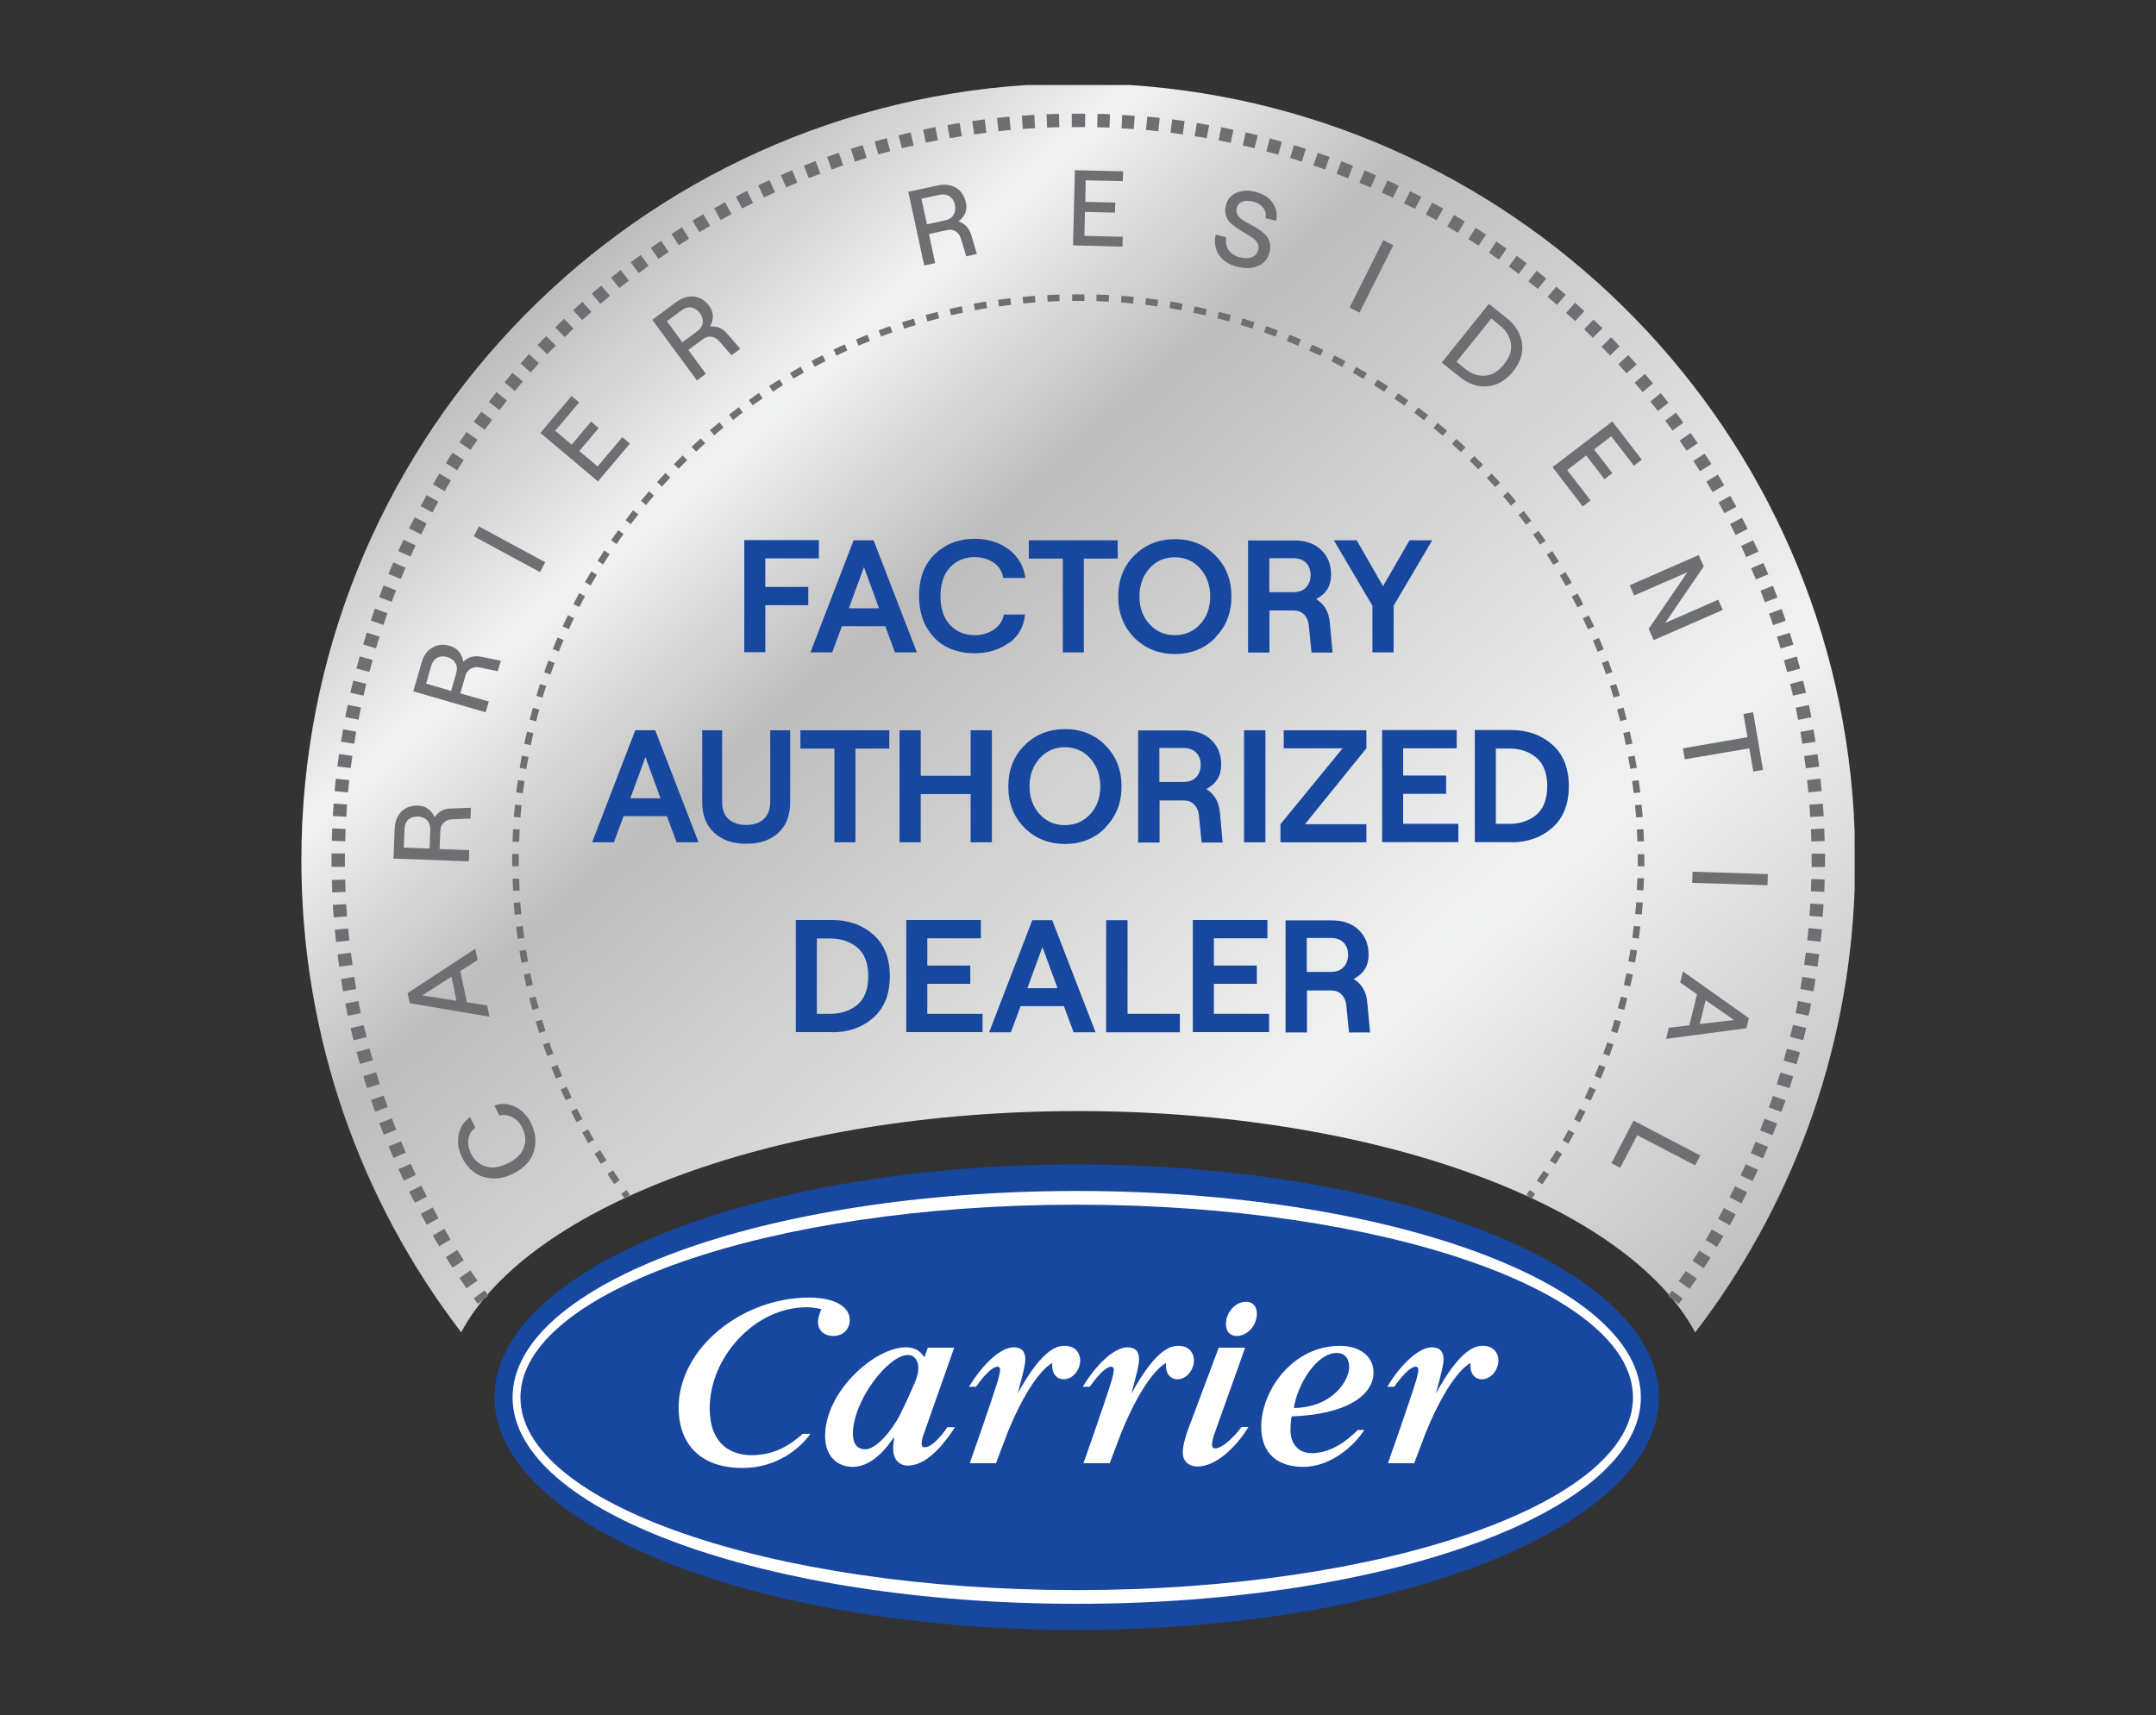 <svg xmlns="http://www.w3.org/2000/svg" xmlns:xlink="http://www.w3.org/1999/xlink" id="Layer_1" version="1.1" viewBox="0 0 117.9 93.8"><rect x="0" y="0" width="117.9" height="93.8" fill="#333333" stroke="none"/><defs><style> .st0 { fill: #17479e; } .st1 { fill: #6e6f72; } .st2 { fill: #fff; } .st3 { fill: none; } .st4 { fill: url(#linear-gradient); } .st5 { clip-path: url(#clippath); } </style><clipPath id="clippath"><path class="st3" d="M56.13,4.65c-22.15,1.46-39.65,19.88-39.65,42.4,0,9.71,3.26,18.67,8.74,25.82,3.71-6.95,17.41-12.1,33.74-12.1s30.04,5.16,33.74,12.11c5.19-6.77,8.39-15.14,8.72-24.24v-3.18c-.8-21.79-18.01-39.38-39.63-40.81h-5.67Z"></path></clipPath><linearGradient id="linear-gradient" x1="56.36" y1="50.76" x2="56.69" y2="50.76" gradientTransform="translate(-12615 -14068.91) rotate(90) scale(249.69 -249.69)" gradientUnits="userSpaceOnUse"><stop offset="0" stop-color="#bdbdbe"></stop><stop offset=".15" stop-color="#f1f2f2"></stop><stop offset=".3" stop-color="#bdbdbe"></stop><stop offset=".7" stop-color="#f1f2f2"></stop><stop offset="1" stop-color="#bdbdbe"></stop></linearGradient></defs><g class="st5"><rect class="st4" x="4.58" y="-15.07" width="108.74" height="107.66" transform="translate(-10.72 49.89) rotate(-42.4)"></rect></g><path class="st1" d="M25.51,70.46c-.13-.19-.26-.37-.39-.56l.61-.41c.12.19.25.37.38.55l-.6.42ZM24.75,69.33c-.12-.19-.25-.38-.37-.57l.62-.39c.12.19.24.38.36.56l-.61.4ZM24.02,68.17c-.12-.19-.23-.39-.35-.59l.63-.37c.11.19.23.39.34.58l-.63.38ZM23.34,66.99c-.11-.2-.22-.4-.33-.6l.65-.35c.11.2.21.39.32.59l-.64.36ZM22.69,65.79c-.1-.2-.21-.4-.31-.61l.66-.33c.1.2.2.4.3.6l-.65.34ZM22.08,64.57c-.1-.2-.19-.41-.29-.62l.67-.3c.09.2.19.41.28.61l-.66.32ZM21.52,63.33c-.09-.21-.18-.42-.27-.63l.68-.28c.09.21.17.41.26.62l-.67.29ZM20.99,62.07c-.08-.21-.17-.42-.25-.64l.69-.26c.08.21.16.42.24.62l-.68.27ZM20.51,60.8c-.08-.21-.15-.43-.22-.64l.69-.24c.07.21.15.42.22.63l-.69.25ZM20.07,59.51c-.07-.22-.14-.43-.2-.65l.7-.21c.06.21.13.43.2.64l-.7.22ZM19.68,58.2c-.06-.22-.12-.44-.18-.66l.71-.19c.06.22.12.43.18.64l-.71.2ZM19.33,56.89c-.05-.22-.11-.44-.16-.66l.72-.16c.05.22.1.43.16.65l-.71.18ZM19.02,55.56c-.05-.22-.09-.44-.14-.67l.72-.14c.04.22.09.44.13.66l-.72.15ZM18.76,54.22c-.04-.22-.08-.45-.11-.67l.72-.12c.04.22.07.44.11.66l-.72.13ZM18.55,52.88c-.03-.22-.06-.45-.09-.68l.73-.09c.03.22.06.44.09.66l-.73.1ZM18.38,51.53c-.02-.23-.05-.45-.07-.68l.73-.07c.02.22.04.44.07.66l-.73.08ZM18.25,50.17c-.02-.23-.03-.45-.05-.68l.73-.04c.01.22.03.45.05.67l-.73.06ZM18.17,48.81c0-.23-.02-.45-.02-.68l.73-.02c0,.22.01.45.02.67l-.73.03Z"></path><path class="st1" d="M18.88,46.01l-.73-.02c0-.23.01-.46.02-.68l.73.03c0,.22-.02.45-.02.67ZM18.93,44.67l-.73-.04c.01-.23.03-.45.05-.68l.73.05c-.02.22-.03.45-.04.67ZM19.03,43.34l-.73-.07c.02-.23.04-.45.07-.68l.73.08c-.02.22-.05.44-.07.67ZM19.18,42.01l-.73-.09c.03-.23.06-.45.09-.68l.73.1c-.03.22-.06.44-.09.66ZM19.37,40.68l-.72-.12c.04-.22.07-.45.11-.67l.72.13c-.04.22-.08.44-.11.66ZM19.6,39.36l-.72-.14c.04-.22.09-.45.14-.67l.72.15c-.05.22-.09.44-.13.66ZM19.88,38.05l-.72-.16c.05-.22.1-.44.16-.66l.71.17c-.05.22-.1.43-.15.65ZM20.2,36.75l-.71-.19c.06-.22.12-.44.18-.66l.71.2c-.06.21-.12.43-.18.65ZM20.56,35.46l-.7-.21c.07-.22.13-.44.2-.65l.7.22c-.07.21-.13.43-.2.64ZM20.97,34.18l-.69-.24c.07-.22.15-.43.22-.65l.69.25c-.08.21-.15.42-.22.63ZM21.42,32.92l-.69-.26c.08-.21.16-.43.25-.64l.68.27c-.08.21-.16.42-.24.63ZM21.92,31.67l-.68-.28c.09-.21.18-.42.27-.63l.67.29c-.09.21-.18.41-.26.62ZM22.45,30.44l-.67-.3c.09-.21.19-.41.29-.62l.66.31c-.1.2-.19.41-.28.61ZM23.03,29.23l-.66-.33c.1-.2.2-.41.31-.61l.65.34c-.1.2-.2.4-.3.6ZM23.65,28.03l-.65-.35c.11-.2.22-.4.33-.6l.64.36c-.11.19-.22.39-.32.59ZM24.31,26.86l-.63-.37c.11-.2.23-.39.35-.59l.63.38c-.12.19-.23.38-.34.58ZM25,25.72l-.62-.39c.12-.19.24-.38.37-.57l.61.4c-.12.19-.24.38-.36.56ZM25.73,24.6l-.61-.41c.13-.19.26-.38.39-.56l.6.42c-.13.18-.25.37-.38.55ZM26.5,23.5l-.59-.43c.13-.18.27-.37.41-.55l.59.44c-.13.18-.27.36-.4.54ZM27.31,22.43l-.58-.45c.14-.18.28-.36.42-.53l.57.46c-.14.17-.28.35-.42.53ZM28.15,21.38l-.56-.47c.15-.17.29-.35.44-.52l.56.48c-.15.17-.29.34-.43.51ZM29.02,20.37l-.55-.49c.15-.17.3-.34.46-.51l.54.5c-.15.16-.3.33-.45.5ZM29.93,19.38l-.53-.51c.16-.16.31-.33.47-.49l.52.52c-.16.16-.31.32-.47.48ZM30.87,18.43l-.51-.52c.16-.16.33-.32.49-.47l.51.53c-.16.15-.32.31-.48.47ZM31.84,17.51l-.5-.54c.17-.15.34-.31.51-.46l.49.55c-.17.15-.33.3-.5.45ZM32.84,16.62l-.48-.56c.17-.15.35-.29.52-.44l.47.56c-.17.14-.34.29-.51.43ZM33.87,15.76l-.46-.57c.18-.14.35-.28.53-.42l.45.58c-.18.14-.35.28-.53.41ZM34.93,14.94l-.44-.59c.18-.14.36-.27.55-.4l.43.59c-.18.13-.36.26-.54.4ZM36.01,14.16l-.42-.6c.19-.13.37-.26.56-.39l.41.61c-.19.13-.37.25-.55.38ZM37.12,13.41l-.4-.61c.19-.12.38-.25.57-.37l.39.62c-.19.12-.38.24-.56.36ZM38.25,12.7l-.38-.63c.19-.12.39-.23.59-.35l.37.63c-.19.11-.38.23-.57.34ZM39.41,12.03l-.36-.64c.2-.11.4-.22.6-.33l.35.65c-.2.11-.39.21-.59.32ZM40.58,11.4l-.34-.65c.2-.1.4-.21.61-.31l.33.66c-.2.1-.4.2-.6.3ZM41.78,10.8l-.32-.66c.2-.1.41-.19.62-.29l.3.67c-.2.09-.4.19-.61.28ZM42.99,10.25l-.29-.67c.21-.09.42-.18.62-.27l.28.68c-.21.09-.41.17-.61.26ZM44.23,9.74l-.27-.68c.21-.08.42-.17.64-.25l.26.69c-.21.08-.42.16-.62.24ZM45.48,9.27l-.25-.69c.21-.08.43-.15.64-.22l.24.69c-.21.07-.42.14-.63.22ZM46.75,8.84l-.22-.7c.22-.07.43-.14.65-.2l.21.7c-.21.06-.43.13-.64.2ZM48.03,8.45l-.2-.71c.22-.06.44-.12.66-.18l.19.71c-.22.06-.43.12-.65.18ZM49.32,8.11l-.18-.71c.22-.05.44-.11.66-.16l.16.72c-.22.05-.43.1-.65.15ZM50.63,7.81l-.15-.72c.22-.05.44-.09.67-.14l.14.72c-.22.04-.44.09-.66.13ZM51.94,7.56l-.13-.72c.22-.04.45-.08.67-.11l.12.72c-.22.04-.44.07-.66.11ZM53.27,7.35l-.1-.73c.22-.03.45-.06.68-.09l.09.73c-.22.03-.44.06-.66.09ZM54.6,7.18l-.08-.73c.23-.02.45-.05.68-.07l.07.73c-.22.02-.44.04-.67.07ZM55.93,7.06l-.05-.73c.23-.02.45-.03.68-.05l.04.73c-.22.01-.45.03-.67.04ZM57.26,6.98l-.03-.73c.23,0,.45-.02.68-.02l.02.73c-.22,0-.45.01-.67.02Z"></path><path class="st1" d="M99.05,46.02c0-.22-.01-.45-.02-.67l.73-.03c0,.23.02.45.02.68l-.73.02ZM98.99,44.68c-.01-.22-.03-.45-.04-.67l.73-.05c.02.23.03.45.05.68l-.73.04ZM98.89,43.34c-.02-.22-.04-.44-.07-.67l.73-.08c.02.23.05.45.07.68l-.73.07ZM98.75,42.01c-.03-.22-.06-.44-.09-.66l.73-.1c.03.22.06.45.09.68l-.73.09ZM98.56,40.69c-.03-.22-.07-.44-.11-.66l.72-.13c.04.22.08.45.11.67l-.72.11ZM98.33,39.37c-.04-.22-.09-.44-.13-.66l.72-.15c.05.22.09.44.14.67l-.72.14ZM98.05,38.06c-.05-.22-.1-.44-.16-.65l.71-.18c.05.22.11.44.16.66l-.72.16ZM97.73,36.76c-.06-.22-.12-.43-.18-.65l.71-.2c.06.22.12.44.18.66l-.71.19ZM97.37,35.47c-.06-.21-.13-.43-.2-.64l.7-.22c.07.22.14.43.2.65l-.7.21ZM96.96,34.19c-.07-.21-.14-.42-.22-.63l.69-.25c.08.21.15.43.22.64l-.69.24ZM96.51,32.93c-.08-.21-.16-.42-.24-.62l.68-.27c.08.21.17.42.25.64l-.69.26ZM96.02,31.69c-.09-.21-.17-.41-.26-.61l.67-.29c.09.21.18.42.27.62l-.68.28ZM95.49,30.47c-.09-.2-.19-.4-.28-.61l.66-.31c.1.2.19.41.29.62l-.67.3ZM94.91,29.26c-.1-.2-.2-.4-.3-.6l.65-.34c.1.2.21.4.31.61l-.66.33ZM94.3,28.07c-.11-.2-.21-.39-.32-.59l.64-.36c.11.2.22.4.33.6l-.65.35ZM93.65,26.91c-.11-.19-.23-.38-.34-.57l.63-.38c.12.19.23.39.35.58l-.63.37ZM92.96,25.77c-.12-.19-.24-.38-.36-.56l.62-.4c.12.19.25.38.37.57l-.62.39ZM92.23,24.65c-.12-.18-.25-.37-.38-.55l.6-.42c.13.19.26.37.39.56l-.61.41ZM91.46,23.55c-.13-.18-.26-.36-.4-.54l.59-.44c.14.18.27.36.4.55l-.59.43ZM90.66,22.48c-.14-.18-.27-.35-.41-.52l.57-.46c.14.18.28.36.42.53l-.58.45ZM89.82,21.44c-.14-.17-.29-.34-.43-.51l.56-.48c.15.17.29.35.44.52l-.56.47ZM88.95,20.42c-.15-.17-.3-.33-.45-.5l.54-.5c.15.17.31.34.46.51l-.55.49ZM88.04,19.44c-.15-.16-.31-.32-.46-.48l.52-.51c.16.16.32.33.47.49l-.53.51ZM87.11,18.48c-.16-.16-.32-.31-.48-.47l.51-.53c.16.16.33.32.49.47l-.52.52ZM86.14,17.56c-.16-.15-.33-.3-.5-.45l.49-.55c.17.15.34.3.51.46l-.5.54ZM85.14,16.67c-.17-.15-.34-.29-.51-.43l.47-.56c.17.15.35.29.52.44l-.48.56ZM84.11,15.81c-.17-.14-.35-.28-.53-.42l.45-.58c.18.14.36.28.53.42l-.46.57ZM83.05,14.98c-.18-.13-.36-.27-.54-.4l.43-.59c.18.13.37.27.55.41l-.44.59ZM81.97,14.2c-.18-.13-.37-.26-.55-.38l.41-.61c.19.13.38.26.56.39l-.42.6ZM80.86,13.44c-.19-.12-.38-.24-.56-.36l.39-.62c.19.12.38.24.57.37l-.4.61ZM79.72,12.73c-.19-.12-.38-.23-.58-.34l.37-.63c.2.11.39.23.59.35l-.38.63ZM78.56,12.05c-.2-.11-.39-.22-.59-.32l.35-.65c.2.11.4.22.6.33l-.36.64ZM77.38,11.42c-.2-.1-.4-.2-.6-.3l.33-.66c.2.1.41.2.61.31l-.34.65ZM76.18,10.82c-.2-.1-.4-.19-.61-.28l.3-.67c.21.09.41.19.62.29l-.32.66ZM74.96,10.26c-.2-.09-.41-.18-.62-.26l.28-.68c.21.09.42.18.63.27l-.29.67ZM73.72,9.75c-.21-.08-.42-.16-.63-.24l.26-.69c.21.08.43.16.64.25l-.27.68ZM72.46,9.27c-.21-.08-.42-.15-.64-.22l.24-.69c.22.07.43.15.65.22l-.25.69ZM71.19,8.84c-.21-.07-.43-.13-.64-.2l.21-.7c.22.07.44.13.65.2l-.22.7ZM69.9,8.46c-.21-.06-.43-.12-.65-.18l.19-.71c.22.06.44.12.66.18l-.2.71ZM68.61,8.11c-.22-.05-.43-.11-.65-.15l.16-.72c.22.05.44.1.66.16l-.18.71ZM67.3,7.81c-.22-.05-.44-.09-.66-.13l.14-.72c.22.04.45.09.67.14l-.15.72ZM65.99,7.56c-.22-.04-.44-.08-.66-.11l.12-.72c.22.04.45.07.67.11l-.13.72ZM64.67,7.35c-.22-.03-.44-.06-.66-.09l.09-.73c.23.03.45.06.68.09l-.1.73ZM63.34,7.18c-.22-.02-.44-.05-.67-.07l.07-.73c.23.02.45.04.68.07l-.08.73ZM62,7.06c-.22-.02-.44-.03-.67-.04l.04-.73c.23.01.45.03.68.05l-.05.73ZM60.67,6.98c-.22,0-.45-.02-.67-.02l.02-.73c.23,0,.46.01.68.02l-.03.73Z"></path><path class="st1" d="M92.4,70.49l-.6-.42c.13-.18.26-.37.38-.55l.61.41c-.13.19-.26.38-.39.56ZM93.17,69.36l-.61-.4c.12-.19.24-.38.36-.56l.62.39c-.12.19-.24.38-.37.57ZM93.9,68.2l-.63-.38c.12-.19.23-.38.34-.58l.63.37c-.11.2-.23.39-.35.59ZM94.59,67.02l-.64-.36c.11-.19.22-.39.32-.59l.65.35c-.11.2-.22.4-.33.6ZM95.23,65.82l-.65-.34c.1-.2.2-.4.3-.6l.66.33c-.1.2-.2.41-.31.61ZM95.84,64.6l-.66-.31c.1-.2.19-.4.28-.61l.67.3c-.09.21-.19.41-.29.62ZM96.41,63.36l-.67-.29c.09-.2.18-.41.26-.62l.68.28c-.09.21-.18.42-.27.63ZM96.93,62.09l-.68-.27c.08-.21.16-.42.24-.63l.69.26c-.08.21-.16.43-.25.64ZM97.42,60.82l-.69-.25c.08-.21.15-.42.22-.63l.69.24c-.07.22-.15.43-.23.65ZM97.86,59.52l-.7-.22c.07-.21.13-.43.2-.64l.7.21c-.07.22-.13.44-.2.65ZM98.25,58.21l-.71-.2c.06-.22.12-.43.18-.65l.71.19c-.06.22-.12.44-.18.66ZM98.6,56.89l-.71-.18c.05-.22.11-.43.16-.65l.72.16c-.05.22-.1.44-.16.66ZM98.91,55.56l-.72-.15c.05-.22.09-.44.13-.66l.72.14c-.04.22-.09.45-.14.67ZM99.17,54.22l-.72-.13c.04-.22.08-.44.11-.66l.72.12c-.04.23-.07.45-.11.67ZM99.39,52.87l-.73-.1c.03-.22.06-.44.09-.67l.73.09c-.03.23-.06.45-.09.68ZM99.56,51.51l-.73-.08c.02-.22.05-.44.07-.67l.73.07c-.02.23-.04.45-.07.68ZM99.68,50.15l-.73-.06c.02-.22.03-.45.04-.67l.73.04c-.01.23-.03.46-.05.68ZM99.76,48.78l-.73-.03c0-.22.02-.45.02-.67l.73.02c0,.23-.01.46-.02.68Z"></path><path class="st1" d="M91.81,71.32l-.59-.44c.07-.1.14-.19.21-.29l.59.43c-.07.1-.15.2-.22.3ZM26.13,71.31l-.22-.3.59-.43.22.29-.59.44ZM99.8,47.42h-.73c0-.13,0-.25,0-.37v-.36s.73,0,.73,0v.37c0,.12,0,.25,0,.37ZM18.13,47.42c0-.12,0-.25,0-.37s0-.25,0-.37h.73c0,.13,0,.25,0,.37s0,.24,0,.36h-.73ZM59.33,6.95h-.36s-.36,0-.36,0v-.73s.36,0,.36,0h.37s0,.74,0,.74Z"></path><path class="st1" d="M33.59,64.76c-.13-.18-.25-.36-.37-.55l.3-.2c.12.18.24.36.37.54l-.3.21ZM32.86,63.66c-.12-.19-.24-.37-.35-.56l.31-.19c.11.19.23.37.35.55l-.31.2ZM32.17,62.53c-.11-.19-.22-.38-.33-.58l.32-.18c.11.19.21.38.32.57l-.31.18ZM31.53,61.38c-.1-.2-.2-.39-.3-.59l.32-.16c.1.2.2.39.3.58l-.32.17ZM30.94,60.19c-.09-.2-.19-.4-.28-.6l.33-.15c.09.2.18.4.27.59l-.33.15ZM30.4,58.98c-.09-.2-.17-.41-.25-.61l.34-.13c.08.2.16.4.25.61l-.33.14ZM29.92,57.75c-.08-.21-.15-.41-.22-.62l.34-.12c.07.21.14.41.22.62l-.34.13ZM29.49,56.5c-.07-.21-.13-.42-.2-.63l.35-.1c.06.21.13.42.19.62l-.35.11ZM29.11,55.23c-.06-.21-.11-.43-.17-.64l.35-.09c.05.21.11.42.17.63l-.35.1ZM28.79,53.95c-.05-.21-.1-.43-.14-.65l.35-.07c.04.21.09.43.14.64l-.35.08ZM28.52,52.66c-.04-.22-.08-.43-.11-.65l.36-.06c.03.22.07.43.11.64l-.36.07ZM28.31,51.35c-.03-.22-.06-.44-.08-.66l.36-.04c.03.22.05.43.08.65l-.36.05ZM28.15,50.04c-.02-.22-.04-.44-.06-.66l.36-.03c.02.22.03.43.06.65l-.36.03ZM28.06,48.72c-.01-.22-.02-.44-.03-.66h.36c0,.21.02.42.03.64l-.36.02Z"></path><path class="st1" d="M28.39,46.04h-.36c0-.24.02-.46.03-.69l.36.02c-.01.22-.02.44-.03.67ZM28.46,44.71l-.36-.03c.02-.22.04-.45.06-.67l.36.03c-.02.22-.04.44-.06.67ZM28.59,43.38l-.36-.04c.03-.22.06-.45.09-.67l.36.05c-.03.22-.06.44-.09.66ZM28.78,42.06l-.36-.06c.04-.22.08-.44.12-.67l.36.07c-.04.22-.08.44-.12.66ZM29.02,40.75l-.35-.07c.05-.22.09-.44.15-.66l.35.08c-.05.22-.1.43-.14.65ZM29.32,39.45l-.35-.09c.06-.22.11-.44.17-.65l.35.1c-.06.21-.12.43-.17.64ZM29.68,38.16l-.35-.1c.07-.22.13-.43.2-.65l.34.11c-.07.21-.14.42-.2.64ZM30.1,36.89l-.34-.12c.07-.21.15-.43.23-.64l.34.13c-.08.21-.15.42-.23.63ZM30.57,35.64l-.34-.14c.08-.21.17-.42.26-.63l.33.14c-.09.2-.17.41-.26.62ZM31.1,34.41l-.33-.15c.09-.21.19-.41.29-.61l.33.16c-.1.2-.19.4-.28.61ZM31.68,33.2l-.32-.16c.1-.2.21-.4.31-.6l.32.17c-.1.2-.21.39-.31.59ZM32.31,32.02l-.32-.18c.11-.2.22-.39.34-.59l.31.19c-.11.19-.23.38-.34.58ZM32.99,30.87l-.31-.19c.12-.19.24-.38.36-.57l.3.2c-.12.19-.24.37-.36.56ZM33.72,29.76l-.3-.21c.13-.19.26-.37.39-.55l.29.21c-.13.18-.26.36-.38.55ZM34.5,28.67l-.29-.22c.14-.18.27-.36.41-.54l.29.22c-.14.18-.27.35-.41.53ZM35.33,27.62l-.28-.23c.14-.17.29-.35.44-.52l.27.24c-.15.17-.29.34-.43.51ZM36.2,26.61l-.27-.24c.15-.17.3-.33.46-.5l.26.25c-.15.16-.3.33-.45.49ZM37.11,25.64l-.26-.25c.16-.16.32-.32.48-.48l.25.26c-.16.16-.32.31-.47.47ZM38.07,24.7l-.25-.26c.16-.15.33-.31.5-.46l.24.27c-.17.15-.33.3-.49.45ZM39.06,23.81l-.24-.28c.17-.15.34-.29.52-.43l.23.28c-.17.14-.34.28-.51.43ZM40.09,22.97l-.22-.29c.18-.14.36-.28.53-.41l.22.29c-.18.13-.35.27-.53.41ZM41.16,22.17l-.21-.29c.18-.13.37-.26.55-.39l.2.3c-.18.13-.37.25-.55.38ZM42.26,21.41l-.2-.3c.19-.12.38-.24.57-.36l.19.31c-.19.12-.38.24-.56.36ZM43.39,20.71l-.19-.31c.19-.11.39-.23.58-.34l.18.32c-.19.11-.39.22-.58.33ZM44.55,20.06l-.17-.32c.2-.11.4-.21.6-.31l.16.32c-.2.1-.39.2-.59.31ZM45.74,19.45l-.16-.33c.2-.1.41-.19.61-.28l.15.33c-.2.09-.4.19-.6.28ZM46.95,18.9l-.14-.33c.21-.09.41-.17.62-.26l.14.34c-.21.08-.41.17-.61.25ZM48.18,18.41l-.13-.34c.21-.08.42-.16.63-.23l.12.34c-.21.07-.42.15-.63.23ZM49.44,17.97l-.11-.34c.21-.07.43-.14.64-.2l.11.35c-.21.06-.43.13-.64.2ZM50.72,17.58l-.1-.35c.22-.06.43-.12.65-.17l.09.35c-.22.06-.43.11-.64.17ZM52.01,17.25l-.08-.35c.22-.05.44-.1.66-.15l.07.35c-.22.05-.44.09-.65.14ZM53.32,16.97l-.07-.36c.22-.04.44-.08.67-.12l.06.36c-.22.04-.44.07-.66.12ZM54.63,16.76l-.05-.36c.22-.03.45-.06.67-.09l.04.36c-.22.03-.44.06-.66.09ZM55.96,16.6l-.04-.36c.22-.02.45-.04.67-.06l.03.36c-.22.02-.44.04-.66.06ZM57.29,16.5l-.02-.36c.22-.01.45-.02.67-.03v.36c-.21,0-.43.02-.65.03Z"></path><path class="st1" d="M89.54,46.04c0-.22-.02-.44-.03-.67l.36-.02c.01.22.02.45.03.67h-.36ZM89.47,44.71c-.02-.22-.04-.44-.06-.67l.36-.03c.02.22.04.45.06.67l-.36.03ZM89.34,43.38c-.03-.22-.06-.44-.09-.66l.36-.05c.03.22.06.45.09.67l-.36.04ZM89.15,42.06c-.04-.22-.07-.44-.12-.66l.36-.07c.04.22.08.44.12.66l-.36.06ZM88.91,40.74c-.05-.22-.09-.44-.14-.65l.35-.08c.05.22.1.44.15.66l-.35.07ZM88.6,39.44c-.06-.22-.11-.43-.17-.64l.35-.1c.06.22.12.43.17.65l-.35.09ZM88.24,38.16c-.06-.21-.13-.43-.2-.64l.34-.11c.07.21.14.43.2.64l-.35.1ZM87.83,36.89c-.07-.21-.15-.42-.23-.63l.34-.13c.08.21.16.42.23.63l-.34.12ZM87.36,35.64c-.08-.21-.17-.41-.25-.61l.33-.14c.09.21.17.41.26.62l-.34.14ZM86.84,34.42c-.09-.2-.19-.4-.28-.6l.33-.16c.1.2.19.41.29.61l-.33.15ZM86.26,33.22c-.1-.2-.2-.39-.31-.59l.32-.17c.11.2.21.4.31.6l-.32.16ZM85.63,32.05c-.11-.19-.22-.39-.33-.58l.31-.18c.11.19.23.39.34.58l-.32.18ZM84.95,30.9c-.12-.19-.24-.38-.36-.56l.3-.2c.12.19.24.38.36.57l-.31.19ZM84.22,29.79c-.13-.18-.25-.37-.38-.55l.29-.21c.13.18.26.37.39.55l-.3.2ZM83.45,28.7c-.13-.18-.27-.35-.41-.53l.29-.22c.14.18.28.36.41.53l-.29.22ZM82.62,27.65c-.14-.17-.28-.34-.43-.51l.28-.24c.15.17.29.34.43.52l-.28.23ZM81.76,26.64c-.15-.17-.3-.33-.45-.49l.26-.25c.15.16.31.33.46.5l-.27.24ZM80.84,25.67c-.16-.16-.31-.32-.47-.47l.25-.26c.16.16.32.32.48.48l-.26.25ZM79.89,24.73c-.16-.15-.33-.3-.49-.45l.24-.27c.17.15.33.3.5.46l-.25.26ZM78.9,23.84c-.17-.14-.34-.29-.51-.43l.23-.28c.17.14.35.29.52.43l-.24.27ZM77.87,22.99c-.17-.14-.35-.27-.53-.41l.22-.29c.18.14.36.27.54.41l-.22.28ZM76.8,22.19c-.18-.13-.36-.26-.55-.38l.21-.3c.19.13.37.26.55.39l-.21.29ZM75.7,21.43c-.19-.12-.37-.24-.56-.36l.19-.31c.19.12.38.24.57.36l-.2.3ZM74.56,20.73c-.19-.11-.38-.23-.58-.34l.18-.32c.2.11.39.22.59.34l-.19.31ZM73.4,20.07c-.2-.11-.39-.21-.59-.31l.16-.32c.2.1.4.21.6.31l-.17.32ZM72.21,19.46c-.2-.1-.4-.19-.61-.28l.15-.33c.21.09.41.19.61.29l-.16.33ZM70.99,18.91c-.2-.09-.41-.17-.62-.26l.14-.34c.21.08.42.17.63.26l-.14.33ZM69.75,18.41c-.21-.08-.42-.15-.63-.23l.12-.34c.21.07.43.15.64.23l-.13.34ZM68.48,17.97c-.21-.07-.43-.14-.64-.2l.11-.35c.22.07.43.13.65.2l-.11.34ZM67.21,17.58c-.21-.06-.43-.12-.64-.17l.09-.35c.22.06.44.11.65.17l-.1.35ZM65.91,17.25c-.22-.05-.43-.1-.65-.14l.07-.35c.22.05.44.09.66.15l-.08.35ZM64.61,16.97c-.22-.04-.44-.08-.66-.12l.06-.36c.22.04.44.08.66.12l-.07.36ZM63.29,16.76c-.22-.03-.44-.06-.66-.09l.04-.36c.22.03.45.06.67.09l-.05.36ZM61.96,16.6c-.22-.02-.44-.04-.66-.06l.03-.36c.22.02.45.04.67.06l-.04.36ZM60.63,16.5c-.22-.01-.44-.02-.67-.03v-.36c.24,0,.46.02.69.03l-.02.36Z"></path><path class="st1" d="M84.34,64.78l-.3-.21c.13-.18.25-.36.37-.54l.3.2c-.12.18-.25.37-.37.55ZM85.07,63.68l-.31-.2c.12-.18.23-.37.35-.56l.31.19c-.11.19-.23.38-.35.56ZM85.76,62.55l-.31-.18c.11-.19.22-.38.32-.57l.32.18c-.11.19-.22.39-.33.58ZM86.4,61.39l-.32-.17c.1-.19.2-.39.3-.58l.32.16c-.1.2-.2.39-.3.59ZM86.99,60.2l-.33-.15c.09-.2.18-.4.27-.6l.33.15c-.09.2-.18.4-.28.6ZM87.53,58.99l-.33-.14c.08-.2.17-.4.25-.61l.34.13c-.08.21-.16.41-.25.61ZM88.01,57.76l-.34-.13c.08-.2.15-.41.22-.62l.34.12c-.07.21-.15.42-.22.62ZM88.45,56.51l-.35-.11c.07-.21.13-.42.19-.63l.35.1c-.06.21-.13.42-.2.63ZM88.82,55.24l-.35-.1c.06-.21.11-.42.17-.63l.35.09c-.05.21-.11.43-.17.64ZM89.15,53.95l-.35-.08c.05-.21.09-.43.14-.64l.35.07c-.04.22-.09.43-.14.65ZM89.41,52.65l-.36-.07c.04-.21.08-.43.11-.65l.36.06c-.03.22-.07.44-.11.65ZM89.62,51.34l-.36-.05c.03-.22.06-.43.08-.65l.36.04c-.03.22-.05.44-.08.66ZM89.78,50.02l-.36-.03c.02-.22.04-.44.06-.65l.36.03c-.02.22-.04.44-.06.66ZM89.87,48.7l-.36-.02c.01-.22.02-.44.03-.65h.36c0,.23-.02.45-.03.67Z"></path><path class="st1" d="M83.76,65.57l-.29-.22c.07-.09.13-.17.19-.26l.29.21c-.07.09-.13.18-.2.27ZM34.17,65.57l-.2-.27.29-.21.19.26-.29.22ZM89.92,47.38h-.36s0-.33,0-.33c0-.11,0-.22,0-.33h.36c0,.11,0,.22,0,.33v.33ZM28.01,47.38c0-.11,0-.22,0-.33s0-.23,0-.34h.36c0,.12,0,.23,0,.34s0,.22,0,.33h-.36ZM59.3,16.46c-.22,0-.45,0-.67,0v-.36c.22,0,.45,0,.67,0v.36Z"></path><path class="st0" d="M58.88,63.69c-17.61,0-31.84,5.71-31.84,12.73s14.23,12.73,31.84,12.73,31.84-5.71,31.84-12.73-14.23-12.73-31.84-12.73"></path><path class="st2" d="M77.32,80.03h-1.42s1.19-3.37,1.55-4.56c.06-.21.11-.45.11-.55,0-.09-.04-.17-.15-.17-.15,0-.51.17-1.17,1.1h-.38c.78-1.29,1.76-2.16,2.44-2.16.45,0,.64.25.64.66,0,.28-.13.81-.42,1.87,1.27-2.31,2.08-2.63,2.59-2.61.53,0,.83.36.83.81s-.36,1.02-.91,1.02c-.36,0-.62-.28-.62-.74v-.15c-.36.19-1.29,1.02-2.42,3.75l-.66,1.74ZM60.67,80.03h-1.42s1.19-3.37,1.55-4.56c.06-.21.11-.45.11-.55,0-.09-.04-.17-.15-.17-.15,0-.51.17-1.17,1.1h-.38c.78-1.29,1.76-2.16,2.44-2.16.45,0,.64.25.64.66,0,.28-.13.81-.42,1.87,1.27-2.31,2.08-2.63,2.59-2.61.53,0,.83.36.83.81s-.36,1.02-.91,1.02c-.36,0-.62-.28-.62-.74v-.15c-.36.19-1.29,1.02-2.42,3.75l-.66,1.74ZM68.73,71.86c0,.62-.51,1.21-1.1,1.21-.34,0-.59-.21-.59-.66,0-.62.51-1.21,1.1-1.21.34,0,.59.21.59.66M66.67,73.71h1.42l-1.7,4.77c-.02.06-.11.32-.11.53,0,.15.06.21.17.21.38,0,1.04-.62,1.44-1.17h.38c-.64,1.06-1.76,2.16-2.78,2.16-.49,0-.81-.3-.81-.76,0-.28.08-.72.34-1.4l1.63-4.35ZM44.92,71.61c-.21-.06-.51-.11-.81-.11-2.84,0-5.3,2.74-5.3,5.52,0,2.04,1.25,2.57,2.27,2.57,1.19,0,2.04-.47,2.82-1.17h.42c-.59.83-1.87,1.87-3.71,1.87-2.52,0-3.5-1.53-3.5-3.29,0-3.27,3.48-6.03,7.13-6.03,1.42,0,2.23.51,2.23,1.23,0,.47-.34.87-.91.87-.47,0-.83-.28-.83-.78,0-.17.09-.47.19-.68M54.45,80.03h-1.42s1.19-3.37,1.55-4.56c.06-.21.11-.45.11-.55,0-.09-.04-.17-.15-.17-.15,0-.51.17-1.17,1.1h-.38c.78-1.29,1.76-2.16,2.44-2.16.45,0,.64.25.64.66,0,.28-.13.81-.42,1.87,1.27-2.31,2.08-2.63,2.59-2.61.53,0,.83.36.83.81s-.36,1.02-.91,1.02c-.36,0-.62-.28-.62-.74v-.15c-.36.19-1.29,1.02-2.42,3.75l-.66,1.74ZM73.1,74c.49,0,.68.36.68.78,0,.66-.83,2.19-3.03,2.23.21-1.29,1.23-3.01,2.35-3.01M71.74,79.48c-.81,0-1.17-.59-1.17-1.25,0-.23.02-.57.06-.76,3.1-.11,4.48-1.21,4.48-2.4,0-.87-.72-1.46-1.85-1.46-2.55,0-4.29,2.42-4.29,4.43,0,1.44.87,2.19,2.31,2.19s2.74-1.1,3.33-2.02h-.36c-.53.53-1.42,1.27-2.52,1.27M50.1,75.45s-.47,1.12-.93,2.02c-.38.72-1.23,1.8-1.85,1.8-.45,0-.68-.32-.68-.85,0-1.8,1.93-4.31,3.01-4.31.36,0,.57.32.57.72,0,.19-.04.38-.13.62M51.8,78.06c-.25.4-.83,1.1-1.23,1.1-.11,0-.17-.06-.17-.19,0-.17.06-.38.06-.38l1.72-4.88h-1.44l-.19.53c-.25-.4-.59-.55-1.02-.55-1.68,0-4.41,2.4-4.41,4.86,0,1.06.64,1.68,1.51,1.68s1.65-.72,2.23-1.59h.04c-.02.15-.06.38-.06.59,0,.53.28.93.81.93,1.19,0,2.23-1.57,2.57-2.1h-.4ZM58.88,86.97c-16.8,0-30.42-4.75-30.42-10.54s13.62-10.54,30.42-10.54,30.42,4.75,30.42,10.54-13.62,10.54-30.42,10.54M58.88,65.14c-17.04,0-30.85,5.07-30.85,11.29s13.81,11.29,30.85,11.29,30.85-5.07,30.85-11.29-13.81-11.29-30.85-11.29"></path><path class="st1" d="M29.05,61.46c.25.51.29,1.02.14,1.53-.16.51-.54.91-1.14,1.21-.41.2-.8.28-1.17.25-.38-.03-.7-.14-.97-.35-.27-.2-.48-.46-.64-.79-.21-.42-.27-.84-.19-1.25s.29-.73.63-.96l.28.58c-.2.14-.33.34-.37.6-.04.26,0,.53.13.8.18.37.45.61.81.72.36.11.76.05,1.21-.17.45-.22.74-.5.87-.85.13-.35.11-.71-.07-1.08-.13-.27-.32-.48-.56-.6s-.47-.15-.7-.08l-.27-.55c.38-.14.76-.12,1.14.07.37.19.67.49.88.92"></path><path class="st1" d="M24.96,54.73l-.27-1.31-1.6,1.02,1.87.3ZM26.12,52.51l-.95.6.36,1.71,1.11.17.13.62-4.36-.74-.12-.55,3.7-2.43.13.62Z"></path><path class="st1" d="M22.07,46.36l1.42.05.04-.98c0-.25-.05-.44-.18-.57-.13-.13-.3-.19-.5-.2-.2,0-.37.05-.51.16-.14.12-.21.3-.22.55l-.04.98ZM23.77,44.7c.2-.31.51-.48.92-.48l1.06-.04-.02.59-1,.04c-.18,0-.34.07-.46.18-.12.11-.18.25-.19.42l-.04,1.03,1.62.06-.02.61-4.12-.15.06-1.61c.02-.41.14-.73.37-.96.23-.23.54-.34.91-.33.42.02.72.23.91.64"></path><path class="st1" d="M23.3,37.39l1.37.4.27-.94c.07-.24.06-.44-.04-.59-.1-.16-.24-.26-.44-.32-.2-.06-.37-.05-.54.03-.16.08-.28.24-.35.48l-.27.94ZM25.35,36.18c.27-.26.61-.34,1.01-.25l1.03.21-.17.57-.98-.2c-.18-.04-.34-.02-.49.06-.14.08-.24.2-.29.36l-.29.99,1.56.45-.17.59-3.96-1.15.45-1.55c.11-.4.31-.68.6-.84.28-.17.6-.2.96-.09.4.12.64.4.72.84"></path><rect class="st1" x="27.55" y="27.98" width=".61" height="4.12" transform="translate(-11.81 40.27) rotate(-61.62)"></rect><polygon class="st1" points="32.7 26.33 29.55 23.68 31.25 21.66 31.67 22.01 30.36 23.56 31.26 24.32 32.32 23.06 32.74 23.41 31.68 24.67 32.68 25.51 34.03 23.91 34.45 24.26 32.7 26.33"></polygon><path class="st1" d="M36.47,17.57l.84,1.15.79-.58c.2-.15.31-.31.33-.5.02-.18-.04-.36-.16-.52-.12-.16-.27-.26-.45-.3-.18-.04-.37.02-.57.17l-.79.58ZM38.84,17.86c.37-.04.69.1.95.42l.69.8-.48.35-.66-.76c-.12-.14-.26-.22-.42-.25-.16-.03-.31.01-.45.11l-.83.61.96,1.31-.49.36-2.44-3.32,1.3-.96c.33-.24.66-.35.99-.31.33.04.6.21.82.51.25.34.27.7.06,1.11"></path><path class="st1" d="M50.39,10.88l.3,1.39.96-.21c.25-.05.41-.16.5-.32.09-.16.11-.34.07-.54-.04-.2-.14-.35-.29-.46-.15-.1-.34-.13-.59-.08l-.96.21ZM52.42,12.11c.35.12.59.37.7.77l.3,1.01-.58.13-.29-.96c-.05-.18-.15-.31-.28-.4-.14-.09-.29-.12-.46-.08l-1.01.22.34,1.59-.6.13-.87-4.03,1.58-.34c.4-.09.74-.05,1.03.12.28.17.46.44.54.8.09.41-.04.75-.4,1.04"></path><polygon class="st1" points="58.68 13.42 58.78 9.31 61.42 9.37 61.4 9.91 59.37 9.86 59.35 11.04 60.99 11.08 60.97 11.63 59.33 11.59 59.3 12.9 61.4 12.95 61.38 13.49 58.68 13.42"></polygon><path class="st1" d="M67.64,14.59c-.45-.12-.78-.34-.98-.65-.21-.32-.27-.69-.18-1.11l.58.15c-.05.27,0,.5.12.69.13.19.33.33.6.4.26.07.49.07.67,0,.18-.06.3-.2.36-.41.04-.15.02-.29-.07-.41-.09-.13-.21-.23-.36-.32-.16-.09-.32-.19-.5-.3-.18-.11-.34-.23-.49-.34-.15-.11-.26-.26-.33-.45s-.08-.39-.02-.62c.08-.32.28-.54.58-.68.3-.13.66-.15,1.06-.04.41.11.71.3.91.59.2.29.27.61.2.99l-.58-.15c.03-.21,0-.4-.13-.56-.12-.16-.3-.28-.54-.34-.24-.06-.44-.06-.6,0-.16.06-.27.18-.31.35-.03.13-.02.25.04.36.06.11.15.2.27.28.12.08.26.16.41.24.15.08.3.17.45.26.15.1.28.2.39.31.11.11.19.25.24.42.04.17.04.35-.01.56-.09.36-.3.6-.63.74-.33.14-.71.15-1.14.03"></path><rect class="st1" x="72.94" y="14.82" width="4.12" height=".61" transform="translate(27.88 75.4) rotate(-63.39)"></rect><path class="st1" d="M79.65,19.79l.48.39c.33.26.68.39,1.06.37.38-.02.73-.22,1.05-.62.32-.4.45-.78.38-1.16-.06-.37-.26-.69-.59-.96l-.48-.39-1.9,2.37ZM78.84,19.83l2.58-3.21.99.79c.47.38.74.83.82,1.36.08.53-.09,1.05-.49,1.55-.41.5-.88.77-1.41.81-.53.04-1.03-.13-1.5-.51l-.99-.79Z"></path><polygon class="st1" points="84.9 25.55 88.17 23.05 89.78 25.14 89.35 25.47 88.11 23.86 87.17 24.58 88.17 25.88 87.74 26.21 86.74 24.91 85.7 25.71 86.98 27.37 86.55 27.7 84.9 25.55"></polygon><polygon class="st1" points="89.12 32.01 92.89 30.36 93.17 30.98 91.06 34.07 93.96 32.8 94.21 33.36 90.43 35.01 90.16 34.39 92.27 31.3 89.36 32.57 89.12 32.01"></polygon><polygon class="st1" points="92.03 40.93 95.56 40.32 95.34 39.05 95.87 38.96 96.41 42.11 95.88 42.2 95.66 40.93 92.13 41.53 92.03 40.93"></polygon><rect class="st1" x="94.29" y="45.98" width=".61" height="4.12" transform="translate(43.57 141.06) rotate(-88.17)"></rect><path class="st1" d="M93.27,54.71l-.32,1.3,1.88-.22-1.56-1.08ZM91.27,56.21l1.11-.13.42-1.7-.92-.64.15-.61,3.61,2.56-.14.55-4.39.58.15-.62Z"></path><polygon class="st1" points="89.33 61.29 92.98 63.2 92.7 63.74 89.53 62.09 88.6 63.87 88.12 63.62 89.33 61.29"></polygon><path class="st0" d="M72.76,51.3c.32,0,.56.09.72.26.16.17.24.39.24.66s-.08.49-.24.67c-.16.18-.4.27-.72.27h-1.3v-1.86h1.3ZM74.02,53.55c.55-.29.82-.73.82-1.32s-.18-1.02-.54-1.37c-.36-.35-.86-.52-1.49-.52h-2.51v6.13h1.17v-2.3h1.32c.23,0,.42.07.57.22.15.15.23.34.26.57l.15,1.51h1.15l-.15-1.64c-.05-.57-.29-1-.74-1.28M69.4,56.46v-1.01h-3.02v-1.64h2.35v-1h-2.35v-1.49h2.93v-1h-4.08v6.13h4.18ZM64.52,56.46v-1.01h-2.86v-5.12h-1.17v6.13h4.03ZM57.01,51.81l.82,2.24h-1.65l.82-2.24ZM59.91,56.46l-2.37-6.13h-1.09l-2.36,6.13h1.19l.53-1.43h2.37l.53,1.43h1.2ZM53.73,56.46v-1.01h-3.02v-1.64h2.35v-1h-2.35v-1.49h2.93v-1h-4.08v6.13h4.18ZM44.67,51.33h.74c.59,0,1.08.17,1.48.5.39.34.59.86.59,1.56s-.2,1.23-.59,1.56c-.39.33-.89.5-1.48.5h-.74v-4.13ZM45.51,56.46c.9,0,1.65-.27,2.25-.8.6-.53.9-1.29.9-2.27s-.3-1.74-.9-2.27c-.6-.53-1.35-.8-2.25-.8h-1.99v6.13h1.99Z"></path><path class="st0" d="M81.8,40.94h.74c.59,0,1.08.17,1.48.5.39.34.59.86.59,1.56s-.2,1.23-.59,1.56c-.39.33-.89.5-1.48.5h-.74v-4.13ZM82.64,46.07c.9,0,1.65-.27,2.25-.8.6-.53.9-1.29.9-2.27s-.3-1.74-.9-2.27c-.6-.53-1.35-.8-2.25-.8h-1.99v6.13h1.99ZM79.75,46.07v-1.01h-3.02v-1.64h2.35v-1h-2.35v-1.49h2.93v-1h-4.08v6.13h4.18ZM74.72,46.07v-.99h-3.36l3.36-4.15v-.99h-4.52v.99h3.22l-3.4,4.15v.99h4.7ZM69.2,39.94h-1.17v6.13h1.17v-6.13ZM64.7,40.91c.32,0,.56.09.72.26.16.17.24.39.24.66s-.08.49-.24.67c-.16.18-.4.27-.72.27h-1.3v-1.86h1.3ZM65.96,43.16c.55-.29.82-.73.82-1.32s-.18-1.02-.54-1.37c-.36-.35-.86-.52-1.49-.52h-2.51v6.13h1.17v-2.3h1.32c.23,0,.42.07.57.22s.23.34.26.57l.15,1.51h1.15l-.15-1.64c-.05-.57-.29-1-.74-1.28M56.85,44.53c-.36-.4-.55-.91-.55-1.52s.18-1.12.55-1.53c.37-.41.83-.61,1.38-.61s1.02.2,1.39.61c.36.41.55.92.55,1.53s-.18,1.12-.55,1.52c-.37.4-.83.6-1.39.6s-1.01-.2-1.38-.6M60.45,45.25c.59-.6.88-1.34.88-2.24s-.29-1.65-.88-2.24c-.59-.6-1.32-.89-2.21-.89s-1.63.3-2.22.89c-.59.59-.88,1.34-.88,2.25s.29,1.65.88,2.25c.59.59,1.33.89,2.22.89s1.63-.3,2.21-.89M53.08,42.43h-2.73v-2.49h-1.16v6.13h1.16v-2.64h2.73v2.64h1.16v-6.13h-1.16v2.49ZM46.78,46.07v-5.13h1.85v-1h-4.86v1h1.86v5.13h1.16ZM42.56,45.55c.44-.4.65-.96.65-1.69v-3.92h-1.09v3.92c0,.41-.12.72-.36.94-.24.22-.56.32-.96.32s-.72-.11-.96-.32c-.24-.22-.35-.53-.35-.94v-3.92h-1.09v3.92c0,.73.22,1.29.66,1.69.44.4,1.02.6,1.75.6s1.32-.2,1.76-.6M35.3,41.42l.82,2.24h-1.65l.82-2.24ZM38.2,46.07l-2.37-6.13h-1.09l-2.36,6.13h1.19l.53-1.43h2.37l.53,1.43h1.2Z"></path><path class="st0" d="M76.21,35.68v-2.55l2.11-3.58h-1.24l-1.45,2.51-1.44-2.51h-1.25l2.11,3.58v2.55h1.16ZM70.71,30.53c.32,0,.56.09.72.26.16.17.24.39.24.66s-.08.49-.24.67c-.16.18-.4.27-.72.27h-1.3v-1.86h1.3ZM71.97,32.77c.55-.29.82-.73.82-1.32s-.18-1.02-.54-1.37c-.36-.35-.86-.52-1.49-.52h-2.51v6.13h1.17v-2.3h1.32c.23,0,.42.07.57.22.15.15.23.34.26.57l.15,1.51h1.15l-.15-1.64c-.05-.57-.29-1-.74-1.28M62.86,34.14c-.37-.4-.55-.91-.55-1.52s.18-1.12.55-1.53c.36-.41.82-.61,1.38-.61s1.02.2,1.39.61c.36.41.55.92.55,1.53s-.18,1.12-.55,1.52c-.36.4-.83.6-1.39.6s-1.01-.2-1.38-.6M66.46,34.86c.59-.6.88-1.34.88-2.24s-.29-1.65-.88-2.24c-.59-.6-1.32-.89-2.21-.89s-1.63.3-2.22.89c-.59.59-.88,1.34-.88,2.25s.29,1.65.88,2.25c.59.59,1.33.89,2.22.89s1.63-.3,2.21-.89M59.27,35.68v-5.13h1.85v-1h-4.86v1h1.86v5.13h1.16ZM55.2,35.16c.51-.39.8-.91.85-1.55h-1.16c-.05.33-.23.6-.52.81-.29.21-.65.32-1.07.32-.55,0-1.01-.19-1.35-.56-.35-.37-.52-.9-.52-1.57s.17-1.2.52-1.58c.35-.37.8-.56,1.35-.56.41,0,.77.11,1.06.32.29.21.46.49.5.82h1.21c-.08-.64-.38-1.15-.89-1.55-.51-.39-1.14-.59-1.88-.59-.85,0-1.57.27-2.16.82-.59.55-.88,1.32-.88,2.31,0,.67.14,1.25.42,1.73.28.48.65.84,1.1,1.06.45.23.96.34,1.51.34.75,0,1.39-.2,1.9-.59M47.25,31.03l.82,2.24h-1.65l.82-2.24ZM50.14,35.68l-2.37-6.13h-1.09l-2.36,6.13h1.19l.53-1.43h2.37l.53,1.43h1.2ZM41.85,35.68v-2.58h2.35v-1h-2.35v-1.56h2.93v-1h-4.08v6.13h1.16Z"></path></svg>
